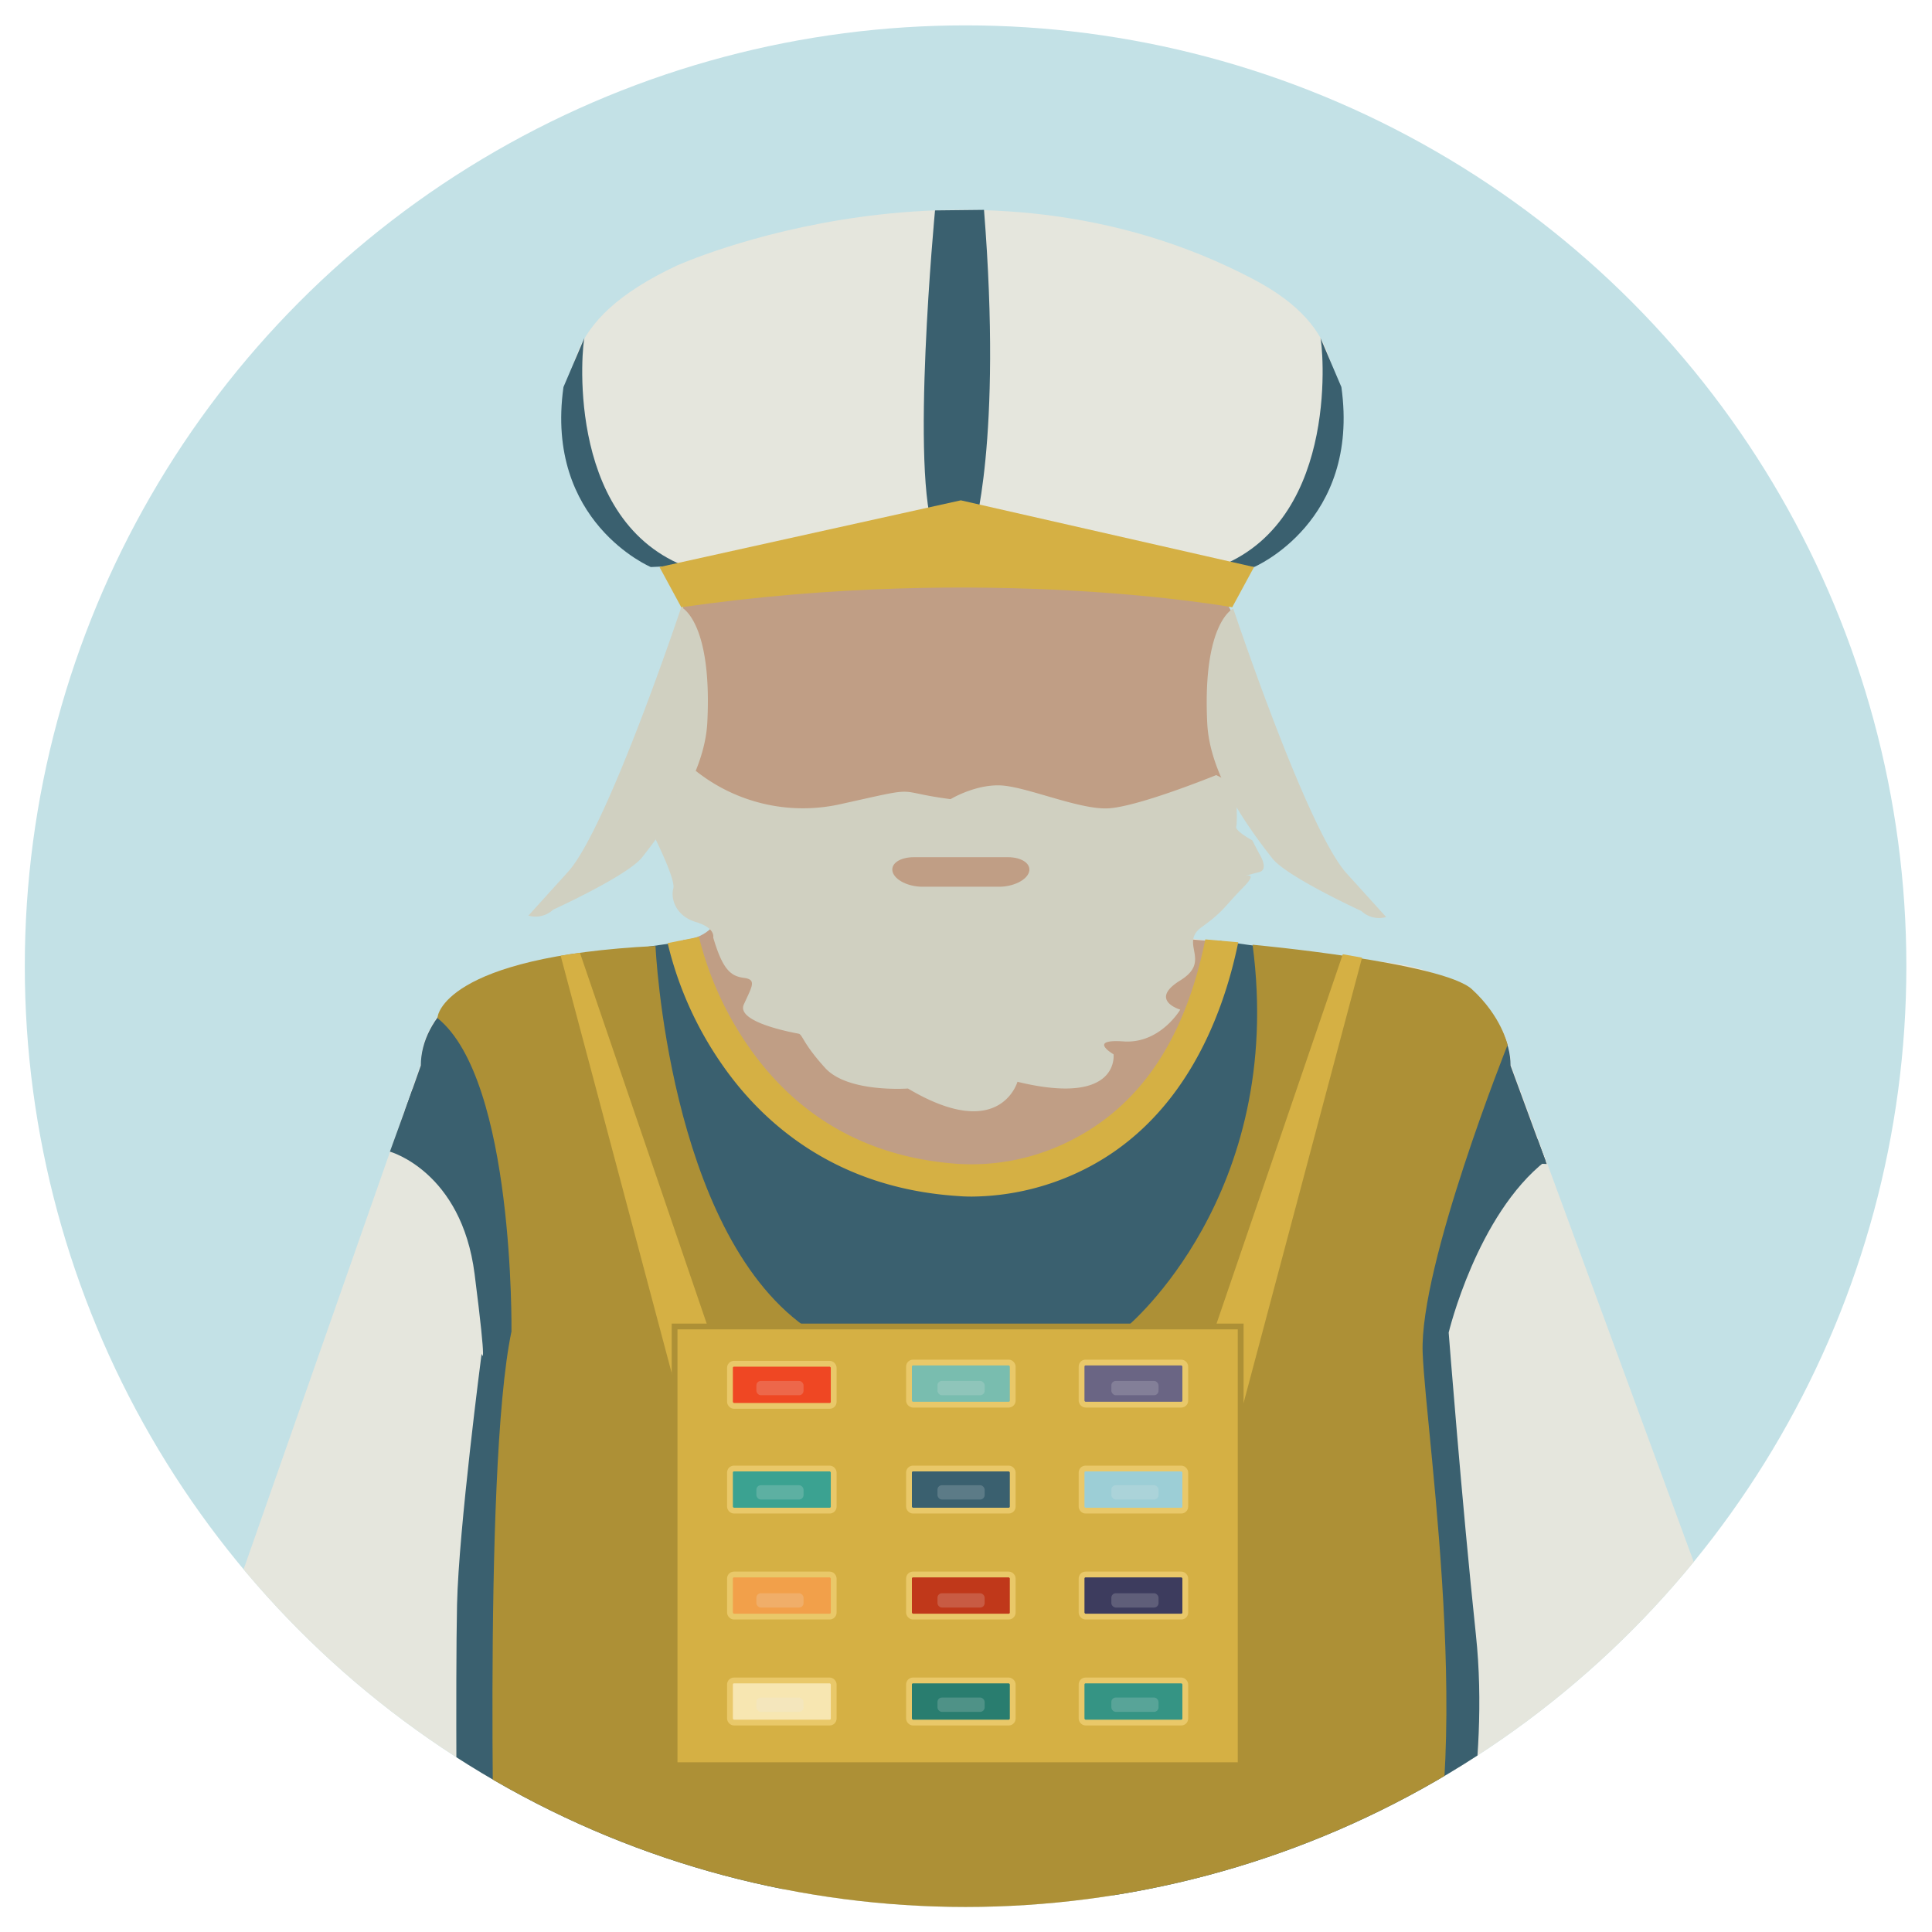 <svg id="Layer_1" data-name="Layer 1" xmlns="http://www.w3.org/2000/svg" xmlns:xlink="http://www.w3.org/1999/xlink" viewBox="0 0 600 600"><defs><style>.cls-1{fill:none;}.cls-2{clip-path:url(#clip-path);}.cls-3{fill:#c3e1e6;}.cls-4{fill:#e5e6dd;}.cls-14,.cls-5{fill:#3a606f;}.cls-6{fill:#c09e85;}.cls-7{fill:#d0d0c1;}.cls-10,.cls-8{fill:#d5b044;}.cls-9{fill:#ad9036;}.cls-10{stroke:#ad9036;}.cls-10,.cls-11,.cls-12,.cls-13,.cls-14,.cls-15,.cls-16,.cls-17,.cls-18,.cls-19,.cls-20,.cls-21,.cls-22{stroke-miterlimit:10;stroke-width:1.8px;}.cls-11{fill:#79bdaf;}.cls-11,.cls-12,.cls-13,.cls-14,.cls-15,.cls-16,.cls-17,.cls-18,.cls-19,.cls-20,.cls-21,.cls-22{stroke:#e9c869;}.cls-12{fill:#ef4723;}.cls-13{fill:#6a6584;}.cls-15{fill:#3ba291;}.cls-16{fill:#9cced6;}.cls-17{fill:#c0381a;}.cls-18{fill:#f2a04a;}.cls-19{fill:#3d3c5e;}.cls-20{fill:#297d6f;}.cls-21{fill:#f7e6b1;}.cls-22{fill:#359484;}.cls-23{fill:#e6e7e8;opacity:0.2;}</style><clipPath id="clip-path"><circle class="cls-1" cx="299.87" cy="300.05" r="292.17"/></clipPath></defs><title>EEI-Art-Philistines</title><g class="cls-2"><circle class="cls-3" cx="299.87" cy="300.05" r="292.17"/><path class="cls-4" d="M489.13,726.76l54.08-194.91L469.12,330.36c0-15.33-16.08-28.57-36.53-31.23l-68.93-8.4c-24.3,13.75-80.1,34.06-149.45,1.87l-46.5,5.76c-20.45,2.67-37,16.67-37,32L56.79,541.16,113.5,724"/><path class="cls-5" d="M480.35,361.49l-11.23-30.55c0-15.33-16.08-28.56-36.53-31.23l-53.71-7.5c-24.3,13.75-84.42,30.55-153.77-1.64l-58,8.33c-20.45,2.67-36.42,16.71-36.42,32l-5,14.17"/><path class="cls-6" d="M383.77,245.66h0c-10.75-2.58,4.06-40.73-.7-54.3-11.49-26.36-45.49-11.43-86.84-11.43s-74.44-15-85.48,11.58c-4.52,13.66,10.07,50.43-.6,53h0c12.22,49.28,55.29,89.41,86.86,89.41,33.58,0,74.7-39.51,86.76-88.27Z"/><path class="cls-4" d="M203.27,175.22s-24.57-12.59-26.18-34.9-3.42-40.62,33-57.79c0,0,92.14-41.79,179.41,4.32,28.3,15,26.11,33,24.64,53.47-1.62,22.31-26.19,34.9-26.19,34.9"/><path class="cls-7" d="M199.45,266.21c9.61-12.22,19.51-27.26,20.22-42,1.54-31.38-8.09-35.65-8.09-35.65s-22.88,68.61-35.18,82.2l-12.3,13.59a8,8,0,0,0,7.69-1.85S195,271.92,199.45,266.21Z"/><path class="cls-7" d="M395.14,266.59c-9.6-12.21-19.5-27.25-20.22-42C373.39,193.25,383,189,383,189s22.88,68.61,35.18,82.2l12.3,13.59a8,8,0,0,1-7.68-1.86S399.64,272.31,395.14,266.59Z"/><path class="cls-5" d="M290.38,65.34s-7.87,82.83,0,100.65,11.79,0,11.79,0,9.18-28.53,3.42-100.82Z"/><path class="cls-5" d="M410.05,104.9c.62,1.12,6.53,55.54-30.69,70.74l10.09.46s33-13.95,27.13-55.9Z"/><path class="cls-5" d="M181.52,104.9c-.62,1.12-6.53,55.54,30.69,70.74l-10.1.46s-33-13.95-27.12-55.9Z"/><path class="cls-8" d="M389.45,176.1l-6.77,12.49s-75.51-13.79-171.1,0l-6.77-12.49,93.58-20.72Z"/><path class="cls-6" d="M225.94,270.79s2,19.92-13.73,21.15c0,0,13.88,70.07,85.85,74.57,0,0,65.83,7.33,82.41-74.17,0,0-40.47.15-36.93-17Z"/><path class="cls-5" d="M211.6,345.87l28.87-3.76,61.79,24.54,49.91-13.53,125.37.72,2.46,6.7c-21.38,16.78-30.1,53.3-30.1,53.3s4.07,52.51,8.47,94-6.43,82.71-6.43,82.71l-310-5.87s-.52-62.93,0-86.42,7.63-77.86,7.63-77.86,1.89,7.13-2.18-24.75-26.3-38-26.3-38l7-19.33,51.71-5.27"/><path class="cls-9" d="M203.57,293.79S207.49,381.67,250,412H350s49.3-40.82,39-118.61c0,0,58.95,5.44,68.12,13.83s11.08,17.28,11.08,17.28-27.4,68.49-26.38,95.55,18.32,137-3.91,184.4h-284s-4.23-147.35,4.93-190.94c0,0,1-78-22.93-97.29C135.58,315.76,137.78,297.05,203.57,293.79Z"/><polygon class="cls-8" points="174.12 296.81 212.1 439.56 222.9 421.09 180.1 295.89 174.12 296.81"/><polygon class="cls-8" points="423 297.41 385.18 439.56 374.38 421.09 417.02 296.35 423 297.41"/><path class="cls-6" d="M212.21,291.94s13.88,70.07,85.85,74.57c0,0,65.83,7.33,82.41-74.17"/><path class="cls-8" d="M301.84,371.61c-2.26,0-3.72-.12-4.18-.16-39.11-2.47-61.61-23.71-73.59-41.1a110.55,110.55,0,0,1-16.72-37.45l9.72-1.93-4.86,1,4.86-1a102.78,102.78,0,0,0,15.36,34c15.63,22.49,37.82,34.78,65.94,36.54l.22,0a67.92,67.92,0,0,0,32.24-6.49c22.47-10.61,37-31.32,43.49-63.28l10.23.89c-5,24.35-17.93,56.73-50,71.58A79.38,79.38,0,0,1,301.84,371.61Z"/><path class="cls-7" d="M216.06,239.38a53.45,53.45,0,0,0,44.76,10.4c26.52-5.87,15.75-4,34.39-1.6,0,0,7.46-4.53,15.34-4.27s24,7.36,33.15,7.15,34-10.35,34-10.35,6.22,2.88,6.22,4.51.41,10.17,0,11.5,5,4.27,5,4.27l2.07,4s3.32,5.07,0,5.87-5.8,1.7-5.8,1.7,6.63-2.77.83,3.1-5.8,7.21-12.85,12.28,3.32,10.4-6.63,16.54,0,9.07,0,9.07-6.25,10.67-17.63,9.87-3.09,4-3.09,4,2.07,16.28-29.84,8.54c0,0-5.38,19.12-34,2.09,0,0-18.64,1.38-25.69-6.36s-7-10.4-8.29-10.67-19.52-3.47-17-9.07,4.12-7.74,0-8.27-6.61-2.67-9.51-12.54c0,0,.83-2.94-5.39-4.8s-7.87-7.21-7-10.41-7.46-19.21-7.46-19.21Z"/><path class="cls-6" d="M310.34,275.38h-23.9c-4.37,0-8.49-2.05-9.22-4.59s2.22-4.58,6.58-4.58H313c4.36,0,7.3,2.05,6.58,4.58S314.71,275.38,310.34,275.38Z"/><rect class="cls-10" x="209.5" y="411.95" width="175.8" height="136.24"/><rect class="cls-11" x="282.3" y="423.15" width="32.21" height="13.08" rx="1.25"/><rect class="cls-12" x="226.7" y="423.53" width="32.21" height="13.08" rx="1.25"/><rect class="cls-13" x="335.89" y="423.15" width="32.21" height="13.08" rx="1.25"/><rect class="cls-14" x="282.3" y="456.06" width="32.21" height="13.08" rx="1.25"/><rect class="cls-15" x="226.7" y="456.06" width="32.21" height="13.08" rx="1.25"/><rect class="cls-16" x="335.89" y="456.06" width="32.21" height="13.08" rx="1.25"/><rect class="cls-17" x="282.3" y="488.97" width="32.21" height="13.08" rx="1.25"/><rect class="cls-18" x="226.7" y="488.97" width="32.21" height="13.08" rx="1.25"/><rect class="cls-19" x="335.89" y="488.97" width="32.21" height="13.08" rx="1.25"/><rect class="cls-20" x="282.3" y="521.88" width="32.21" height="13.08" rx="1.25"/><rect class="cls-21" x="226.7" y="521.88" width="32.21" height="13.08" rx="1.25"/><rect class="cls-22" x="335.89" y="521.88" width="32.21" height="13.08" rx="1.25"/></g><rect class="cls-23" x="234.9" y="428.86" width="14.65" height="4.44" rx="1.38"/><rect class="cls-23" x="234.9" y="461.25" width="14.65" height="4.44" rx="1.38"/><rect class="cls-23" x="234.9" y="494.8" width="14.65" height="4.44" rx="1.38"/><rect class="cls-23" x="234.9" y="527.19" width="14.65" height="4.44" rx="1.38"/><rect class="cls-23" x="291.14" y="428.86" width="14.65" height="4.44" rx="1.38"/><rect class="cls-23" x="291.14" y="461.25" width="14.65" height="4.44" rx="1.38"/><rect class="cls-23" x="291.14" y="494.8" width="14.65" height="4.44" rx="1.38"/><rect class="cls-23" x="291.14" y="527.19" width="14.65" height="4.44" rx="1.38"/><rect class="cls-23" x="345.14" y="428.86" width="14.65" height="4.44" rx="1.38"/><rect class="cls-23" x="345.14" y="461.25" width="14.65" height="4.44" rx="1.38"/><rect class="cls-23" x="345.14" y="494.8" width="14.65" height="4.44" rx="1.38"/><rect class="cls-23" x="345.14" y="527.19" width="14.65" height="4.44" rx="1.38"/></svg>